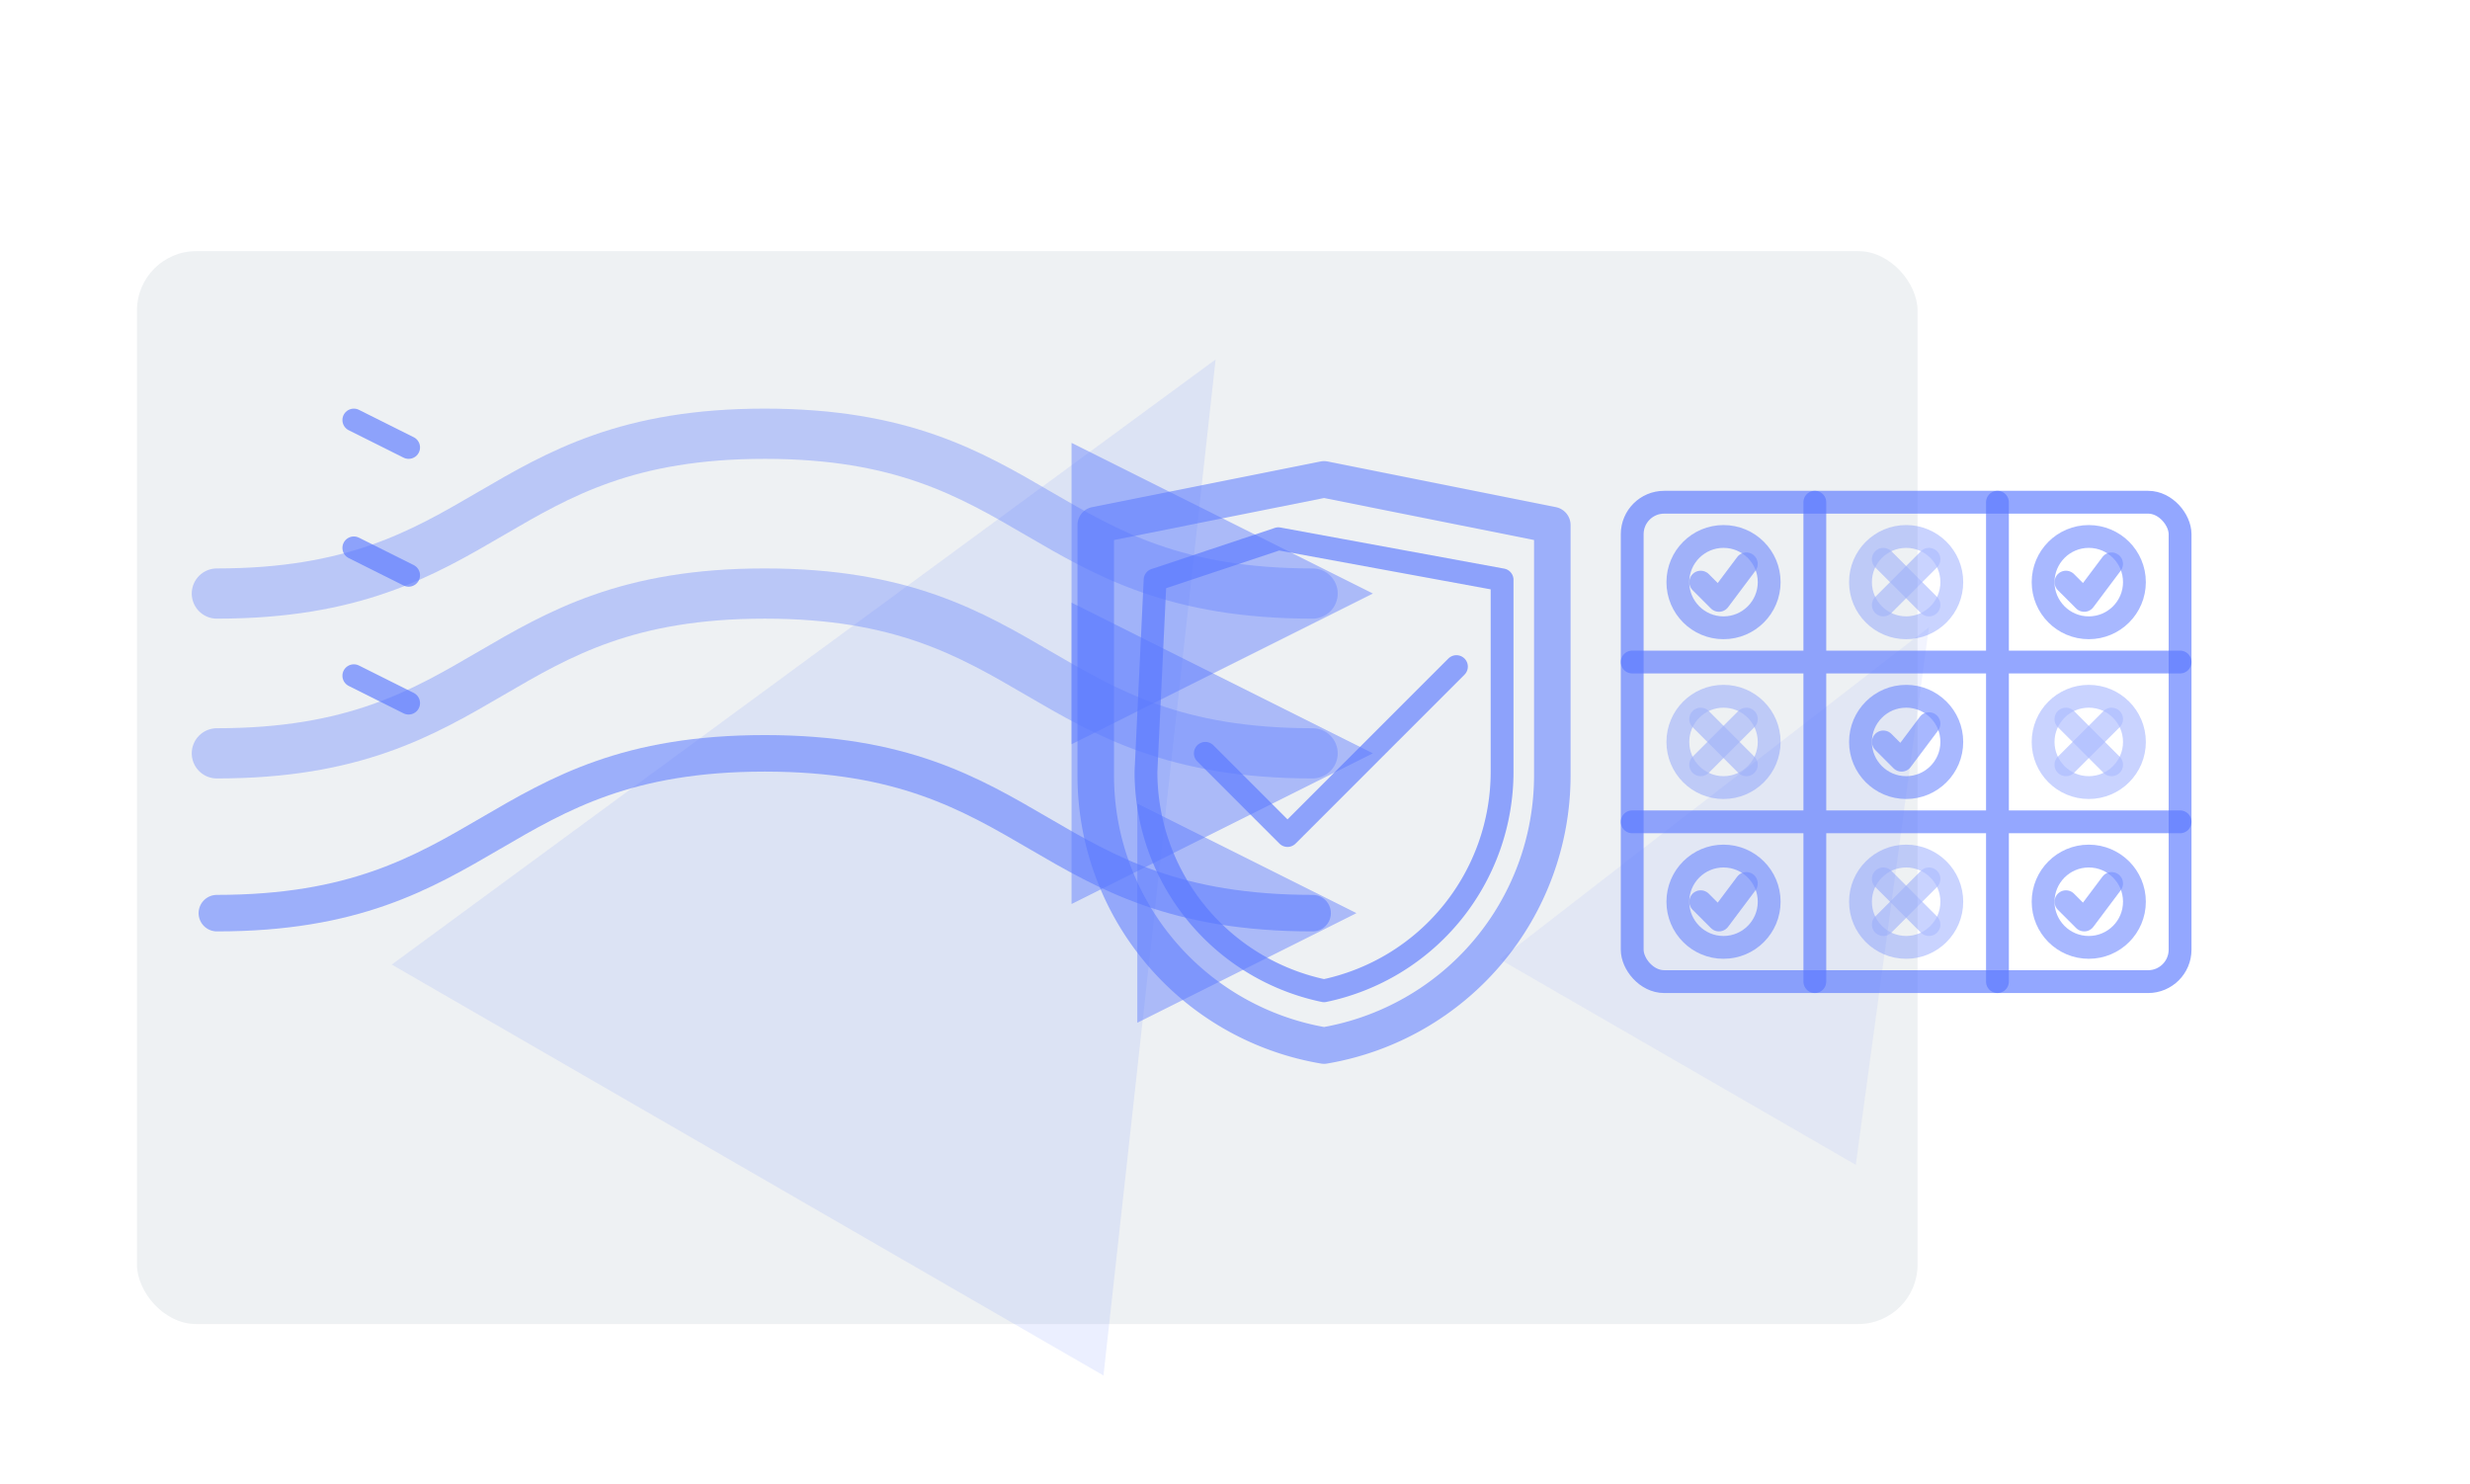 <svg width="1082" height="650" viewBox="0 0 1082 650" xmlns="http://www.w3.org/2000/svg">
  <!-- Background card -->
  <rect x="60" y="110" width="780" height="470" rx="26" fill="#EEF1F3"/>
  <!-- Accent shapes: rotated triangles -->
  <polygon points="250,540 430,130 610,540" fill="#5A78FF" opacity="0.12" transform="rotate(30,430,335)"/>
  <polygon points="700,480 790,260 880,480" fill="#5A78FF" opacity="0.08" transform="rotate(30,790,370)"/>

  <defs>
    <style>
      .line { fill: none; stroke: #5A78FF; stroke-width: 16; stroke-linecap: round; stroke-linejoin: round; opacity: .55; }
      .thin { fill: none; stroke: #5A78FF; stroke-width: 10; stroke-linecap: round; stroke-linejoin: round; opacity: .65; }
      .fat  { fill: none; stroke: #5A78FF; stroke-width: 22; stroke-linecap: round; stroke-linejoin: round; opacity: .35; }
    </style>
    <marker id="arrow" viewBox="0 0 10 10" refX="8" refY="5" markerWidth="6" markerHeight="6" orient="auto-start-reverse">
      <path d="M0,0 L10,5 L0,10 z" fill="#5A78FF" opacity=".45"/>
    </marker>
  </defs>

  <!-- LEFT: VPN Tunnel -->
  <g transform="translate(95,190)">
    <path class="fat" d="M0,70 C120,70 120,0 240,0 S360,70 480,70" marker-end="url(#arrow)"/>
    <path class="fat" d="M0,140 C120,140 120,70 240,70 S360,140 480,140" marker-end="url(#arrow)"/>
    <path class="line" d="M0,210 C120,210 120,140 240,140 S360,210 480,210" marker-end="url(#arrow)"/>
    <path class="thin" d="M60,-6 l24,12 m-24,44 l24,12 m-24,44 l24,12" />
  </g>

  <!-- CENTER: Zero Trust Shield -->
  <g transform="translate(520,210)">
    <path class="line" d="M60,0 L160,20 L160,130 a120,120 0 0 1 -100,118 a120,120 0 0 1 -100,-118 L-40,20 Z"/>
    <path class="thin" d="M40,26 L138,44 L138,128 a98,98 0 0 1 -78,96 a98,98 0 0 1 -78,-96 L-14,44 Z"/>
    <path class="thin" d="M8,120 l36,36 74,-74"/>
  </g>

  <!-- RIGHT: Access grid -->
  <g transform="translate(715,220)">
    <rect x="0" y="0" width="240" height="210" rx="14" class="thin"/>
    <g class="thin">
      <line x1="80" y1="0" x2="80" y2="210"/>
      <line x1="160" y1="0" x2="160" y2="210"/>
      <line x1="0" y1="70" x2="240" y2="70"/>
      <line x1="0" y1="140" x2="240" y2="140"/>
    </g>
    <g opacity=".8" transform="translate(40,35)">
      <circle r="20" class="thin"/>
      <path d="M-10,0 l8,8 12,-16" class="thin"/>
    </g>
    <g opacity=".5" transform="translate(120,35)">
      <circle r="20" class="thin"/>
      <line x1="-10" y1="-10" x2="10" y2="10" class="thin"/>
      <line x1="-10" y1="10" x2="10" y2="-10" class="thin"/>
    </g>
    <g opacity=".8" transform="translate(200,35)">
      <circle r="20" class="thin"/>
      <path d="M-10,0 l8,8 12,-16" class="thin"/>
    </g>
    <g opacity=".5" transform="translate(40,105)">
      <circle r="20" class="thin"/>
      <line x1="-10" y1="-10" x2="10" y2="10" class="thin"/>
      <line x1="-10" y1="10" x2="10" y2="-10" class="thin"/>
    </g>
    <g opacity=".8" transform="translate(120,105)">
      <circle r="20" class="thin"/>
      <path d="M-10,0 l8,8 12,-16" class="thin"/>
    </g>
    <g opacity=".5" transform="translate(200,105)">
      <circle r="20" class="thin"/>
      <line x1="-10" y1="-10" x2="10" y2="10" class="thin"/>
      <line x1="-10" y1="10" x2="10" y2="-10" class="thin"/>
    </g>
    <g opacity=".8" transform="translate(40,175)">
      <circle r="20" class="thin"/>
      <path d="M-10,0 l8,8 12,-16" class="thin"/>
    </g>
    <g opacity=".5" transform="translate(120,175)">
      <circle r="20" class="thin"/>
      <line x1="-10" y1="-10" x2="10" y2="10" class="thin"/>
      <line x1="-10" y1="10" x2="10" y2="-10" class="thin"/>
    </g>
    <g opacity=".8" transform="translate(200,175)">
      <circle r="20" class="thin"/>
      <path d="M-10,0 l8,8 12,-16" class="thin"/>
    </g>
  </g>
</svg>
